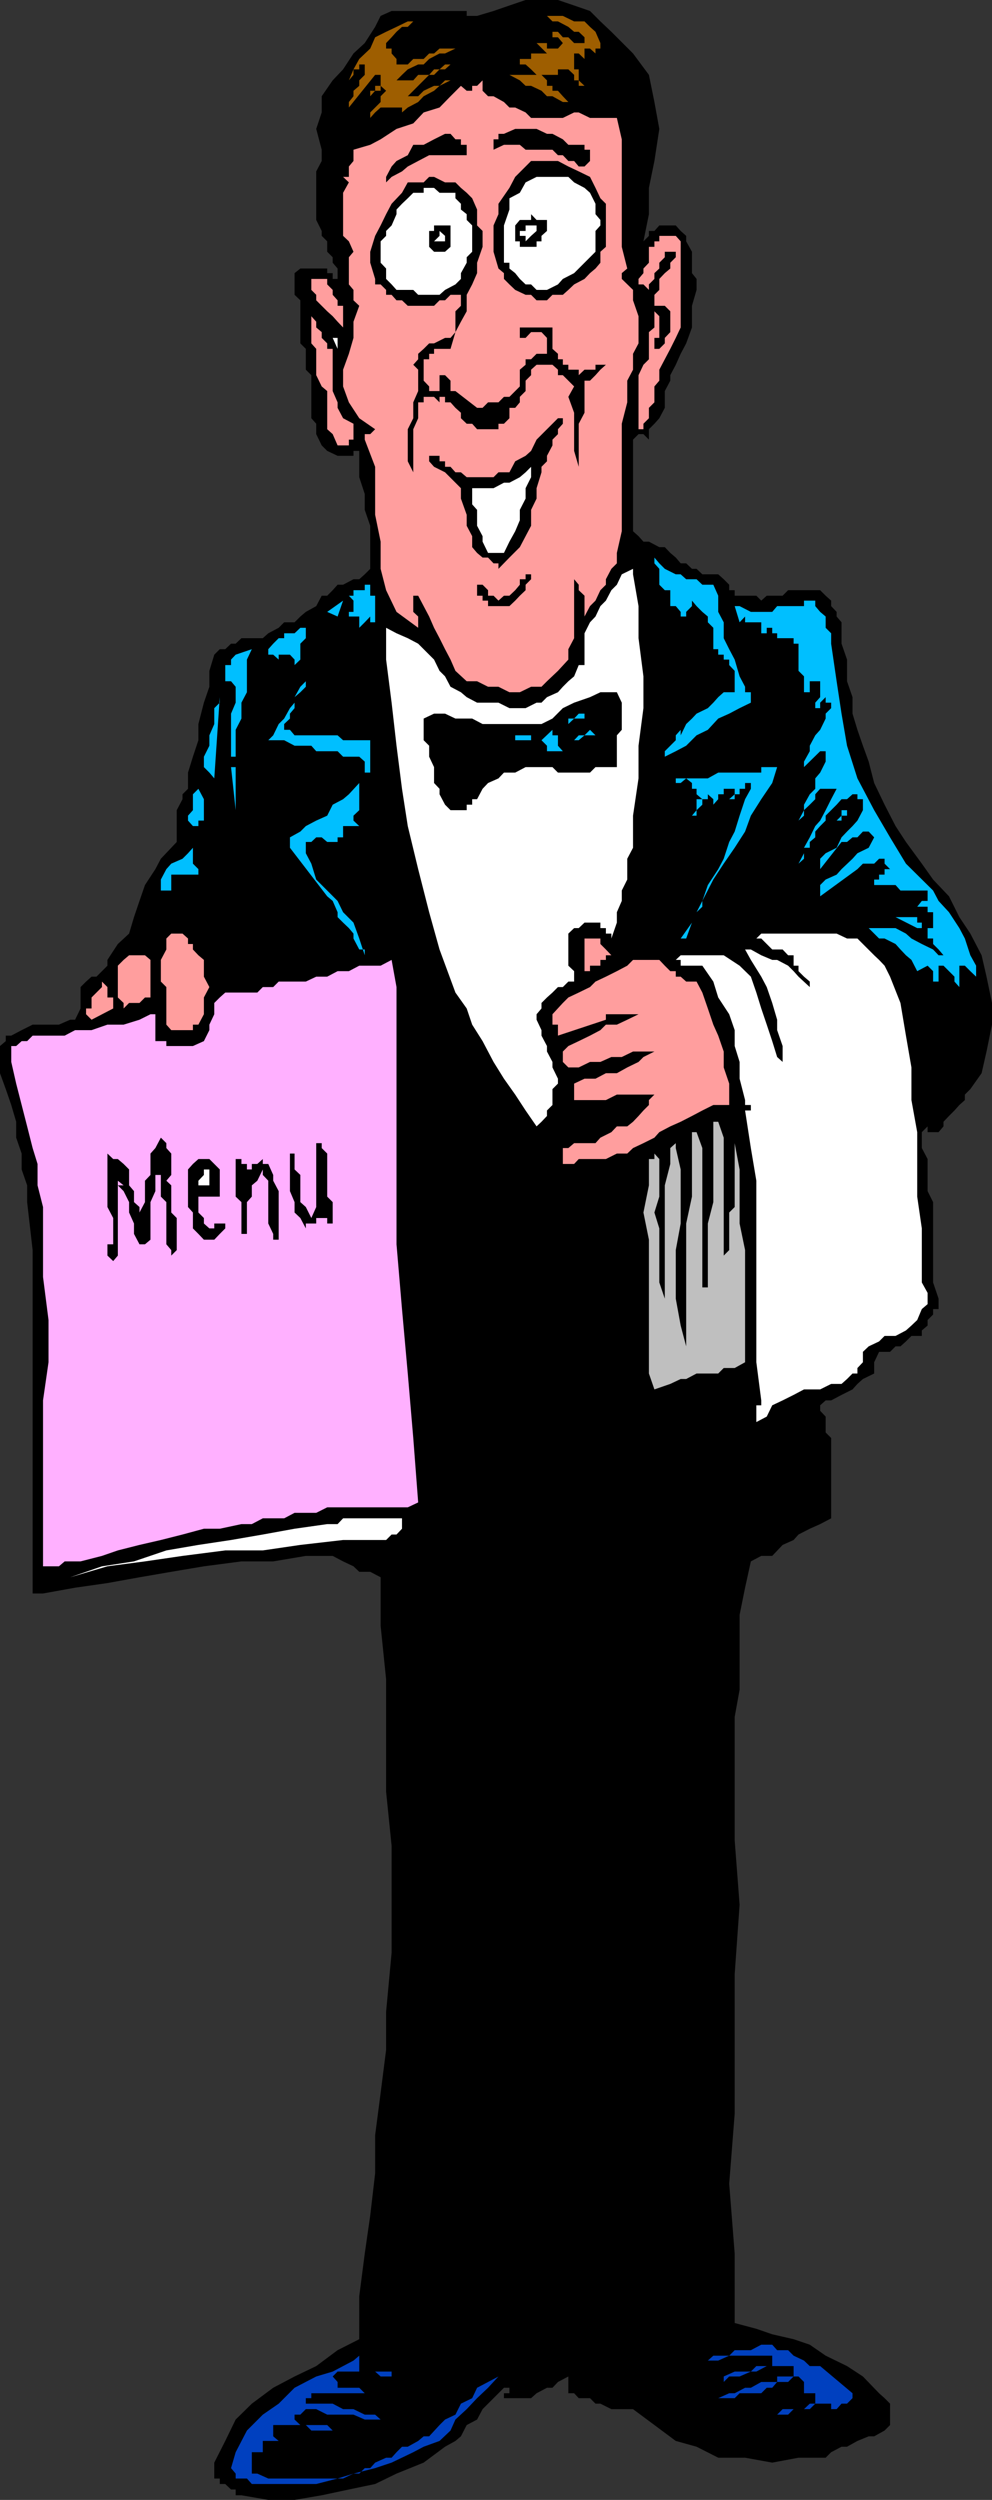 <svg xmlns="http://www.w3.org/2000/svg" width="343.5" height="864.902"><rect width="100%" height="100%" fill="#333333" stroke="none"/><path d="m211.7 11 7.5 7.5 5.5 7.402 1.902 9.399 1.699 9.3-1.7 11.098L224.7 65v9.102l-1.898 9.398 1.898-1.898v-1.7h1.903L228.3 78h5.7l1.7 1.902 1.902 1.7V83.5l2 3.602V94.5l1.597 2v3.8l-1.597 5.5v7.5l-2 5.5-1.903 3.602L234 126.2l-1.898 3.602v1.898l-1.903 3.602v5.8l-1.898 3.598-1.7 1.903-1.902 1.898v3.602l-1.898-1.903h-1.7l-1.902 1.903V183.8l1.903 1.699 1.699 1.902h1.898l3.602 1.899h1.898l1.903 2 1.898 1.601 1.7 2h1.902l2 1.899h1.597l2 1.898h5.5l1.903 1.703 1.898 1.899h-1.898 1.898v1.898h1.898v1.903h7.5l1.704 1.699 1.898-1.7h5.5l1.898-1.902H284l1.898 1.903 1.903 1.699v1.898l1.898 2v1.602l1.7 2v7.398l1.902 5.5v7.5l1.898 5.5v5.703l1.7 5.598 1.902 5.5 2 5.5 1.898 7.402 3.602 7.5 3.8 7.399 3.598 5.5 5.5 7.5 3.903 5.5 5.5 5.8 3.597 7.2L336 323l3.898 7.5 1.704 7.402L343.5 347v7.5l-1.898 9.3-1.704 7.5-3.898 5.5-1.898 1.9v1.902l-1.903 1.699-1.699 1.898-1.898 1.903-1.903 2v1.597l-1.699 2h-3.8v-2l-2 2v5.5l2 3.801v11.102l1.902 3.8V443.7l1.898 5.602v3.601h-1.898v1.899l-1.903 1.898v1.903l-2 1.699v1.898h-3.597l-1.903 1.903-1.898 1.699h-1.7l-1.902 1.898h-3.8l-1.7 3.602v3.898l-3.898 1.903-1.903 1.699-1.699 1.898-3.8 1.903-3.598 1.898h-1.903L284 486.2v1.902l1.898 2v5.5l1.903 1.898v27.8l-3.801 2-3.602 1.602-3.898 2-1.7 1.899-3.8 1.699-3.602 3.8h-3.796L260 540.2l-2 9.1-1.898 9.4v25.902L254.398 594v42.7l1.704 22.3-1.704 24v48.3l-1.898 24.2 1.898 24.2v24l7.5 2 5.5 1.902 7.403 1.699 5.597 1.898 5.5 3.801 7.403 3.602 5.5 3.597 5.597 5.801 1.903 1.7 1.898 1.902V839l-1.898 1.902-3.602 2h-1.898l-3.903 1.598-3.597 2h-1.903l-3.597 1.902-1.903 1.899H276.5L267.398 852 258 850.3h-9.3l-7.5-3.8-7.2-2-7.398-5.5-7.403-5.5h-7.5l-3.8-1.898h-1.7l-1.898-1.903h-3.903L198.801 828h-2v-5.8l-3.602 1.902-1.898 2h-1.903L185.801 828l-1.903 1.7H174.5V828h1.898v-1.898H174.5l-7.398 7.398-1.903 3.602-3.597 1.898-2 3.902-1.903 1.598-3.597 2-7.403 5.5-9.398 3.8-7.403 3.602-9.097 1.899-9.403 2-9.398 1.601h-9.102l-9.296-1.601h-2v-2H80l-2-1.899h-1.898V857.5h-1.903V852L78 844.5l3.602-7.398 5.597-5.5 7.403-5.5 7.398-3.903 7.5-3.597 7.398-5.5 7.5-3.801v-14.899l1.903-14.703 1.898-13.199 1.7-14.598V738.7l1.902-14.597 1.898-14.903V696l1.903-20.398v-37l-1.903-18.7V581l-1.898-18.5v-16.8l-3.602-1.9h-3.8l-2-1.898-3.598-1.703-3.602-1.898h-9.3l-11.297 1.898h-11l-13 1.703-11.301 1.899-11 1.898-11.102 2L26 549.301l-11.102 2h-3.597V432.5l-1.903-16.598v-5.8l-1.898-5.5v-5.5l-1.898-5.5v-5.5L3.898 382.3 2 376.8l-2-5.5v-9.399l2-1.703V358.3h1.898l3.602-1.899 3.8-1.902h9.098l3.903-1.7H26l1.898-3.898V341.5l1.903-1.898 1.898-1.7h1.7l3.8-3.8v-2l3.602-5.5L44.699 323l1.7-5.7 1.902-5.6 1.898-5.5 3.602-5.5 1.898-3.598 5.5-5.801v-11l2-3.801v-1.7l1.903-1.898v-5.601l1.699-5.5 1.898-5.7V250.5l1.903-7.398 1.898-5.5v-5.5l1.7-5.602 1.902-1.898H78l2-1.903h1.602l2-1.898H91l1.898-1.7L96.5 217.2l1.898-1.898H102l2-2 1.898-1.602 3.602-2 1.898-3.597h1.903l1.898-1.903 1.7-1.898h1.902l3.597-1.899h2l1.903-1.703 1.898-1.898v-14.899l-1.898-5.5v-5.5l-1.903-5.8V156h-2v1.7h-5.5l-3.597-1.7-1.903-1.898-1.898-3.903v-3.597l-1.7-1.903v-14.898l-1.902-1.899V120.7L104 118.801v-14.899L102 102v-7.5l2-1.598h9.3V94.5h1.9v2h1.698v-3.598l-1.699-2V89l-1.898-1.898V83.5l-1.903-1.898v-1.7l-1.898-3.8V59.3l1.898-3.602V51.8l-1.898-7.2 1.898-5.699V33.3l3.801-5.5 3.602-3.8 3.597-5.5 3.903-3.598 3.597-5.601 1.903-3.801 3.8-1.7h26v1.7h3.598l5.7-1.7 5.5-1.898L182 0h11.2l5.6 1.902 5.5 1.899 3.598 3.601L211.7 11"/><path fill="#9e5e00" d="M207.898 14.902v1.899H206.2v3.601V18.5l-1.898-1.7h-1.903v3.602l-2-1.902h-1.597V24h1.597v3.8l2 1.9h-2v-1.9h-1.597v-1.898l-2-1.902H193.2v1.902h-5.7l1.898 1.899v1.898h1.903v1.703h1.898l1.7 1.899 1.902 2h-1.903l-3.597-2h-1.903l-1.898-1.899-3.602-1.703H182l-2-1.898-3.602-1.899h9.403L183.898 24 182 22.3h-2v-1.898h3.898V18.5h5.5l-3.597-3.598h3.597v1.899h3.801l1.7-1.899-1.7-2h-1.898V11H187.5h5.7l1.698 1.902h1.903l2 2h3.597v-2l-2-1.902h-1.597l-2-1.7-3.602-1.898h-1.898L189.398 5.5h-3.597 9.097l3.903 1.902h3.597l1.903 1.899L206.199 11l1.7 3.902m-63.099-7.5h-1.698l-1.903 1.899h-2L137.301 11l-1.7 1.902-1.902 2V18.5v-1.7h1.903v1.7l1.699 1.902v1.899h3.898l1.903-1.899h3.597l1.903-1.902h1.699l1.898-1.7h5.5l-3.597 1.7h-1.903l-3.597 1.902-1.903 1.899h-1.898L141.199 24l-2 1.902-1.898 1.899h5.8l1.7-1.899h3.8l1.7-1.902h1.898l1.903-1.7H156l-1.898 1.7h-1.903l-1.898 1.902h-1.7l-1.902 1.899-1.898 1.898-1.7 1.703-1.902 1.899h3.602l1.898-1.899 3.602-1.703h1.898l1.903-1.898H156l1.7-1.899L159.601 24l-1.903 1.902L156 27.801l-3.8 1.898-1.9 1.703-3.6 1.899-1.9 2-3.6 1.898-2 1.703V37.2h-7.4l-1.902 1.703-1.699 1.899-3.8 3.8 3.8-3.8v-1.899l1.7-1.703 1.902-1.898v-2l1.898-1.899-1.898-1.703v1.703h-1.903l-1.699 1.899v-1.899h1.7V29.7h1.902v-3.797h-1.903L120.801 37.2v-1.898l1.597-2v-1.899l2-1.703v-1.898l1.903-1.899v-3.601h-1.903V24h-2v1.902l-1.597 1.899L122.398 24l2-3.598 3.801-3.601 1.7-3.899 3.8-1.902 3.602-1.7 3.898-1.898h3.602"/><path fill="#ff9e9e" d="M183.898 40.8h11l3.903-1.898h1.597l3.903 1.899h9.3l1.7 7.398v37.203l1.898 7.5-1.898 1.598v2l3.898 3.8v3.602l1.903 5.5v9.399l-1.903 3.601v5.5l-2 3.797v7.5l-1.898 7.403V183.8l-1.7 7.5v3.601l-1.902 1.899-1.898 3.601v1.899l-1.903 1.898-1.699 3.602-1.898 1.898-1.903 3.602v-7.2l-2-1.902V202.3l-1.597-1.899V220.8l-2 3.8v3.598l-3.602 3.903-3.8 3.597-1.899 1.903h-3.602L180 239.5h-3.602l-3.796-1.898H169l-3.8-1.903h-3.598l-3.903-3.597-1.699-3.903-1.898-3.597-1.903-3.801-1.898-3.602-1.7-3.898-1.902-3.602-1.898-3.597h-1.7v5.597l1.7 1.602v3.898l-7.5-5.5-3.602-7.5-1.898-7.398v-9.399l-1.903-9.3V161.5l-3.597-9.398h1.898-1.898v-1.903h1.898l1.7-1.699-5.5-3.8-3.598-5.5-2-5.5v-5.798l2-5.5 1.597-5.5v-5.601l2-5.5-2-1.899v-3.601l-1.597-1.899V89l1.597-1.898-1.597-3.602-2-1.898V66.699l2-3.597-2-1.903h2v-3.597l1.597-1.903v-3.898l5.801-1.7 3.602-1.902 5.5-3.597 5.8-1.903 3.598-3.797 5.5-1.703L156 33.301l3.602-3.602 2 1.703h1.898V29.7h1.7l1.902-1.898v3.601L169 33.301h1.898l3.602 2 1.898 1.898h2L182 38.902l1.898 1.899"/><path d="M200.398 50.102h2V51.8h1.903v3.898l-1.903 1.903h-2l-1.597-1.903h-2l-1.903-2H193.2l-1.898-1.898H182l-2-1.7h-5.5l-3.602 1.7v-3.602h1.704V46.3h1.898l3.898-1.7h7.403l3.597 1.7h1.903l3.597 1.898 1.903 1.903h3.597m-38.796.001v3.597h-13l-3.801 2-3.602 1.903-2 1.699-3.597 1.898-1.903 1.903v-1.903l1.903-3.597 1.699-1.903 3.898-2 1.903-3.597h3.597l3.602-1.903 3.8-1.898H156l1.7 1.898h1.902v1.903h2"/><path d="m207.898 68.602 1.903 1.898v14.902l-1.903 1.7v3.8l-1.699 2-1.898 1.598-1.903 2-3.597 1.902-2 1.899-1.903 1.699h-3.597l-1.903 1.902h-3.597L183.898 102H182l-3.602-1.7-2-1.898L174.5 96.5v-2l-1.898-1.598-1.704-5.8V78l1.704-3.898V70.5l3.796-5.5 2-3.8L182 57.601l1.898-1.903h9.301l3.602 1.903 3.597 1.699 3.903 1.898L206.199 65l1.7 3.602"/><path fill="#fff" d="M206.2 70.5v3.602l1.698 2V78l-1.699 1.902v7.2l-7.398 7.398-3.903 2-1.699 1.902-3.8 1.899H185.8l-1.903-1.899H182l-2-1.902-1.602-2-2-1.598v-2H174.5V78l1.898-5.5v-3.898L180 66.699l2-3.597 3.8-1.903h11l2 1.903L202.399 65l1.903 1.7 1.898 3.8"/><path d="m159.602 65 2 1.7 1.898 1.902 1.7 3.898V78l1.902 1.902v5.5l-1.903 5.5V94.5l-1.699 3.902-1.898 3.598v5.7l-2 3.6-1.903 3.602L156 120.7h-5.7v1.703h-1.698v1.899h-1.903v7.398l1.903 2v1.602h3.597v-5.5h1.903L156 131.7v3.602h1.7l7.5 5.8h1.902L169 139.2h3.602l1.898-1.898h1.898L180 133.7v-5.797l2-1.703v-1.898h1.898l1.903-1.899h3.597v-5.5l-1.898-2h-3.602l-1.898 2h-2v-3.601h11.3v7.398l1.9 1.703v1.899h1.698v1.898h1.903v1.703h3.597v1.899l2-1.899h3.801V126.2h3.602l-1.903 1.703-1.699 1.899-1.898 1.898h-1.903v11.102l-2 3.8v18.5l-1.597 5.801 1.597-5.8V161.5l-1.597-5.5v-13.2l-2-5.5 2-3.6-2-2-1.903-1.9H193.2v-1.898l-1.898-1.703h-5.5l-1.903 1.703v1.899L182 131.699v3.602l-2 2v1.898l-1.602 1.903h-2v3.597l-1.898 1.903h-1.898v1.898h-7.403l-1.699-1.898h-1.898l-2-1.903v-1.898l-1.903-1.7L156 139.2h-1.898v-1.898h-1.903v1.898l-1.898-1.898h-3.602v1.898h-1.898v5.5l-1.7 3.801V167l1.7 3.902-1.7-3.902v-3.598l-1.902-3.8V148.5l1.903-3.8v-5.5l1.699-3.9v-7.398l-1.7-1.703 1.7-1.898v-1.899l1.898-1.703 1.903-1.898h1.699l3.8-1.899H156l1.7-2V107.7l1.902-1.898V102H156l-1.898 1.902h-1.903l-1.898 1.899h-9.102l-2-1.899h-1.898L135.6 102h-1.9v-1.7l-1.898-1.898h-1.903V96.5l-1.699-5.598v-3.8l1.7-5.5L131.8 78l1.898-3.898 1.903-3.602 3.597-3.8 2-3.598h5.5l1.903-1.903h1.699l3.8 1.903h3.598L159.602 65"/><path fill="#fff" d="M157.7 66.7v1.902l1.902 1.898v2l2 1.602v2L163.5 78v9.102L161.602 89v1.902l-2 3.598v2l-1.903 1.902-3.597 1.899-1.903 1.699h-7.398l-1.7-1.7h-5.8l-1.7-1.898L133.7 96.5v-3.598l-1.898-2V83.5l1.898-1.898v-1.7L135.602 78l1.699-3.898V72.5l1.898-2 2-1.898 1.903-1.903h3.597V65h3.602l1.898 1.7h5.5"/><path d="M189.398 78v1.902l-1.898 1.7V83.5h-1.7v1.902H180V83.5h-1.602V78L180 76.102h3.898v-2l1.903 2h3.597V78M156 79.902v5.5l-1.898 1.7H150.3l-1.7-1.7v-5.5h1.7V78h5.7v1.902"/><path fill="#fff" d="M185.8 78v1.902l-1.902 1.7L182 83.5v-1.898h-2v-1.7h2V78h3.8m-31.698 5.5H150.3l1.898-1.898v-1.7l1.903 1.7V83.5"/><path fill="#ff9e9e" d="M235.7 94.5v18.8l-1.7 3.602-1.898 3.797-1.903 3.602-1.898 3.601v3.797l-1.7 2v5.5l-1.902 1.903v3.597l-1.898 1.903v1.898h-1.7v-18.7l1.7-3.6 1.898-1.9v-9.398l1.903-1.601v-5.602l1.699 1.703v7.5h-1.7v1.899H224.7h1.903v1.898h1.699l1.898-1.898v-1.899l1.903-2V107.7l-1.903-1.898h-3.597V102l1.699-1.7v-3.8l1.898-2 1.903-1.598v-2L234 89v-1.898h-3.8V89l-1.9 1.902v2l-1.698 1.598v2l-1.903 1.902v1.899l-1.898-1.899h-1.7V96.5l1.7-2v-1.598l1.898-2v-5.5h1.903V83.5h1.699v-1.898H234l1.7 1.898v11m-118.802 9.402v1.899h1.903v7.5l-1.903-2-1.699-1.899-1.898-1.703-1.903-1.898-1.898-1.899V102l-1.7-1.7v-3.8h5.5v1.902l1.9 1.899V102l1.698 1.902M115.2 120.7v14.6l1.698 3.9v1.902l1.903 3.597 3.597 1.903v5.5h-1.597v2h-3.903l-1.699-3.903-1.898-1.699v-13.2l-1.903-1.6-1.898-3.9v-9.1l-1.7-1.9v-11.1 1.702l1.7 1.899v2l1.898 1.601v2l1.903 1.899v1.898h1.898"/><path fill="#fff" d="m116.898 120.7-1.699-3.798h1.7zm0 0"/><path d="M194.898 146.602 193.2 148.5v1.7l-1.898 1.902v2l-1.903 3.597v1.903L187.5 161.5v1.902l-1.7 5.5v3.598l-1.902 3.902v5.5L182 185.5l-2 3.8-3.602 3.602-3.796 3.899v-1.899h-1.704l-1.898-2h-1.898l-1.903-1.601-1.699-2V185.5l-1.898-3.598v-3.8l-2-5.602v-3.598l-5.5-5.5-3.801-1.902-1.7-1.898v-1.903h3.598v1.903h1.903v1.898H156l1.7 1.902h1.902l2 1.7h9.296l1.704-1.7h3.796l2-3.8 3.602-1.903 1.898-1.699 1.903-3.898 3.597-3.602 1.903-1.898 1.898-1.903h1.7v1.903"/><path fill="#fff" d="M174.5 191.3H169l-1.898-3.898V185.5l-1.903-3.598v-5.5L163.5 174.5v-5.598h7.398L174.5 167h1.898l3.602-1.898 2-1.7 1.898-1.902v3.602l-1.898 3.8v3.598l-2 3.902V180l-1.602 3.8-2 3.602-1.898 3.899"/><path fill="#00bfff" d="m247 202.3 1.7 3.802v5.597l1.902 3.602v5.5l1.898 3.8 1.898 3.598 1.704 5.801 1.898 3.602v1.898h2v3.602L256.102 245l-3.602 1.902-3.8 1.7-3.598 3.898-3.903 1.902-3.597 3.598-3.602 1.902-3.8 1.899v-1.899l3.8-3.8v-1.7l1.7-1.902v1.902l1.902-3.902 2-1.898 1.597-1.7 3.903-1.902 1.898-1.898 1.7-1.903 1.902-1.699h3.796v-7.398l-1.898-2v-1.903h-1.898V226.5h-1.903v-1.898H247v-7.403l-1.898-1.898v-2l-1.903-1.602-2-2-1.597-1.898v1.898l-2 2v1.602h-1.903v-1.602l-1.699-2h-1.898v-5.5h-1.903l-1.898-1.898v-5.5l-1.7-1.899v-2l1.7 2 1.898 1.899 3.801 1.898h1.7l1.902 1.703h3.597l2 1.899H247"/><path fill="#fff" d="m219.2 198.7 1.902 11v11.1L222.8 234v11l-1.7 13v11.3l-1.902 12.9v11.1l-2 3.802v7.199l-1.898 3.8v3.598l-1.7 3.903v3.597l-1.902 5.5V323H209.8v-1.898h-1.903v-1.903h-5.5l-2 1.903H198.8l-2 1.898v11.102l2 1.898v3.602h-2l-1.903 1.898H193.2l-1.898 1.902-1.903 1.7L187.5 347v1.902l-1.7 2v1.899l1.7 3.601v1.899l1.898 3.601v1.899l1.903 3.601v1.899l1.898 3.898v1.703l-1.898 1.899v5.5l-1.903 1.898v1.903l-1.898 2-1.7 1.597-3.8-5.5-3.602-5.5-3.898-5.5-3.602-5.797-3.796-7.203-3.602-5.699-1.898-5.598-3.903-5.5-5.5-14.902-3.597-12.898-3.801-14.903-3.602-14.898-2-12.899L137.301 258l-1.7-14.898-1.902-14.903v-11l3.602 1.903 3.898 1.699 3.602 1.898 1.898 1.903 3.602 3.597 1.898 3.903 1.903 1.898 1.898 3.602 3.602 1.898 2 1.7 3.597 1.902h7.403l3.796 1.898H182l3.8-1.898h1.7l1.898-1.903 3.801-1.699 1.7-1.898 1.902-1.903 2-1.699 1.597-3.898h2v-11l1.903-3.801 1.898-2 1.7-3.602 1.902-1.898 1.898-3.602 1.903-1.898 1.699-3.602 3.898-1.898v1.898"/><path d="M176.398 209.7H169v-1.9h-1.898v-1.698h-1.903V202.3h1.903l1.898 1.898v1.903h1.898l1.704 1.699 1.898-1.7h1.898l2-1.902L180 202.3v-1.899h2V198.7h1.898v1.703L182 202.301v1.898l-2 1.903-1.602 1.699-2 1.898"/><path fill="#00bfff" d="M129.898 215.3H128.2v-2l-1.898 2-1.903 1.9v-3.9h-3.597v-1.6h1.597v-3.9l-1.597-1.698h1.597v-1.903h3.903v-1.898h1.898v3.8h1.7v9.2m-16.6-3.601 5.5-3.9-1.902 5.5zm174.5 11 1.9 13 1.698 11.202L293.301 258l3.597 11.3 5.801 11 5.5 9.4 5.5 9.1 9.403 9.302 1.898 3.597 3.602 3.903 3.597 5.5 1.903 3.597L336 330.5l2 3.602v11-7.2L336 336l-1.898-1.898h-1.903v9.3-1.902l-1.699-1.898v-1.7L328.602 336l-1.903-1.898H325v5.5h-1.898V336l-1.903-1.898-3.597 1.898-2-3.898-1.903-1.602-1.898-2-1.7-1.898-3.8-1.903h-1.903l-3.597-3.597h9.3L313.7 323l1.903 1.7 3.597 1.902 3.903 1.898 1.898 2h1.7l-1.7-2-1.898-1.898v-1.903H321.2V323h-2 2v-1.898h1.903v-5.5H321.2v-1.903h-3.597l1.597-2h2v-3.597h-9.398l-1.7-1.903h-9.3 1.898v-1.898h1.7v-1.7h1.902V300.7h1.898l-1.898-1.898v-1.7h-1.903l-1.699 1.7h-3.898l-1.903 1.898L284 310.102v-3.903l1.898-1.898 3.801-1.7 1.7-1.902 3.8-3.597 1.7-1.903 3.902-1.898 1.898-3.602-1.898-2h-2l-1.903 2H295.2l-1.898 1.602h-1.903L284 300.699v-3.597l1.898-1.903 3.801-1.898 1.7-3.602 1.902-2 1.898-1.898 1.7-1.899 1.902-3.601V276.5h-1.903v-1.7H295.2l-1.898 1.7h-1.903l-1.699 1.902-1.898 1.899-1.903 1.898v1.703L284 285.801l-1.7 1.898v2l-1.902 1.602v2h-2v3.8l-1.898 1.7 1.898-3.602v-1.898l2-3.602 1.903-3.898 1.699-1.899 1.898-3.601 1.903-3.801 1.898-3.598H284l-1.7 1.899v1.699l-1.902 1.902-2 1.899v1.898l-1.898 1.703 1.898-3.601v-1.899l2-3.601 1.903-1.899v-3.601l1.699-2 1.898-3.801v-3.598H284l-5.602 5.5V263.5l2-3.598V258l1.903-3.598L284 252.5l1.898-3.898v-1.7l1.903-1.902v-1.898h-1.903v-1.903L284 243.102V245h-1.7v-1.898l1.7-1.903v-5.5h-3.602v3.801h-2v1.7-7.2l-1.898-1.898v-9.403h-1.7v-1.898h-5.698v-1.7h-1.704V217.2H265.5v1.903h-1.898v1.699-5.5H258v-2l-1.898 2-1.704-5.602h1.704l3.898 2h7.398l1.704-2h9.296v-1.898h3.903v1.898l1.699 2 1.898 1.602v3.898l1.903 1.903v3.597M102 232.102v-3.903l-1.602-1.699H96.5v1.7l-1.898-1.7h-1.704v-1.898l1.704-1.903 1.898-1.898h1.898v-1.7H102l2-1.902h1.898v3.602L104 222.699v5.5l-2 1.903v2M81.602 261.8H80v-14.898l1.602-3.8v-5.5L80 235.699h-2v1.903-7.5h2v-1.903l1.602-1.699 5.597-1.898-1.699 3.597V239.5l-1.898 3.602v5.5l-2 3.898v9.3m16.796-9.3h2l1.602 1.902h14.898l1.903 1.7h9.398V267.3h-1.898v-3.8l-1.903-1.7h-5.597l-1.903-1.898H109.5L107.8 258H102l-3.602-1.898h-5.5l1.704-1.7L96.5 250.5l1.898-1.898 2-3.602 1.602-1.898v-1.903l2-3.597 1.898-1.903v1.903L104 239.5l-2 1.7v3.8l-1.602 1.902v1.7l-2 1.898v2"/><path d="M215.3 243.102v9.398l-1.698 1.902v11h-7.403l-1.898 1.899h-11.102l-1.898-1.899H182l-3.602 1.899H174.5l-1.898 2-3.602 1.601-1.898 2-1.903 3.598H163.5v1.902h-1.898v1.899H156l-1.898-1.899-1.903-3.601v-1.899l-1.898-2v-5.5l-1.7-3.601V258l-1.902-1.898v-7.5l3.602-1.7h3.8l3.598 1.7h5.801l3.602 1.898H187.5l3.8-1.898 3.598-3.602 3.903-1.898 5.5-1.903 3.597-1.699h5.704l1.699 3.602"/><path fill="#00bfff" d="m74.2 269.3-1.7-2-1.898-1.898v-3.601L72.5 258v-3.598l1.7-3.902V245l1.902-1.898v-1.903l-1.903 28.102M204.3 246.902h-1.902v1.7h-3.597l-2 1.898h-1.903 1.903v-1.898h2l1.597-1.7h3.903m-9.403 13h-5.5V258l-1.898-1.898 3.8-3.602v1.902h1.9V258l1.698 1.902m11.302-5.5h-3.802l-2 1.7h-1.597l1.597-1.7h2l1.903-1.902 1.898 1.902M183.898 258v-1.898h-5.5v-1.7h5.5V258m85.204 7.402-1.704 5.5-3.796 5.598-3.602 5.7-2 5.5-3.602 5.6-3.796 5.5-3.602 5.5-3.8 7.4 1.902-5.5 3.597-5.5 1.903-3.598 1.898-5.801 1.898-3.602 1.704-5.5L258 276.5l2-3.598v-2h-2v2h-1.898v1.899h-1.704v1.699H252.5l1.898-1.7v-1.898h-3.796v1.899h-1.903v1.699L247 278.402V276.5l-1.898-1.7v1.7h-1.903v1.902l-2 1.899v1.898h-1.597l1.597-1.898V276.5h2l-2-1.7v-1.898h-1.597v-2l-2-1.601-1.903 1.601H234v-1.601h11.102l3.597-2h14.903v-1.899h5.5M81.602 280.3 80 265.403h1.602zm40.796 1.9v1.702l2 1.899h-5.597v3.898h-1.903v1.602h-3.597l-1.903-1.602H109.5l-1.7 1.602h-1.902v3.898l1.903 3.602 1.699 5.5 7.398 7.398 1.903 3.903 3.597 3.597 2 5.5 1.903 5.801v-2h-1.903l-2-3.8V323l-1.597-1.898-2-1.903-1.903-1.898v-1.7L115.2 311.7l-1.898-1.597-12.903-16.801V289.7l3.602-2 1.898-1.898 3.602-1.899 3.8-1.703 1.9-3.797 3.6-1.902 2-1.7 3.598-3.898v9.399l-2 1.898m-51.797-5.7v9.3-1.898h-1.903v1.899h-1.898v1.898-1.898l-1.7-1.899V282.2l1.7-1.898v-5.5l1.898-1.899 1.903 3.598M289.7 285.8v-1.898l1.698-1.703v-1.898h1.903v1.898h-1.903v1.703H289.7v1.899m-221 16.801h-9.4v5.5h-3.6v2-5.801l1.902-3.602 1.699-1.898 3.898-1.7 1.903-1.902 1.699-1.898v-3.602 9.102l1.898 1.898v1.903"/><path fill="#00bfff" d="m241.2 315.602 2-3.903v2zm78 3.598v1.902h-1.598l-7.5-3.801h7.5v1.898h1.597M235.7 324.7l3.902-5.5-2 5.5zm0 0"/><path fill="#fff" d="m308.2 337.902 3.6 9.098 1.9 11.3 1.902 11v11.302l2 11.097V414l1.597 11v18.7l2 3.6v3.9l-2 1.702-1.597 3.797-2 1.903-1.903 1.699-3.597 1.898H306.3l-1.903 1.903-3.597 1.699-2 1.898v3.602l-1.903 2v1.898H295.2l-1.898 1.903-1.903 1.699h-3.597L284 480.699h-5.602l-3.597 1.903L271 484.5l-3.602 1.7-1.898 3.902-3.602 1.898v-5.8h1.704v-1.7l-1.704-13.2v-62.8L260 397.2l-2-13h2v-1.9h-2v-1.698l-1.898-7.403v-5.797l-1.704-5.5v-5.5l-1.898-5.5-3.8-5.8-1.7-5.5-3.8-5.5h-7.5v-2H234l1.7-1.602h14.902l5.5 3.602 3.898 3.8 1.898 5.5 1.704 5.5 1.898 5.598 1.898 5.7 1.704 5.5 1.898 1.702v-5.5l-1.898-5.5v-3.601L267.398 347l-1.898-5.5-1.898-3.598-3.602-5.8-2-3.602h2l3.602 2 3.796 1.602h1.704l3.796 2 1.903 1.898 1.699 1.902 3.898 3.598v-1.898l-2-1.7L276.5 336v-1.898h-1.7V330.5h-1.902l-1.898-2h-3.602l-1.898-1.898-1.898-1.903h-1.704l1.704-1.699h26.097l3.602 1.7h3.597l5.801 5.8 1.7 1.602 1.902 2 1.898 3.8"/><path fill="#ff9e9e" d="m68.7 330.5 1.902 1.602v5.8L72.5 341.5l-1.898 3.602v5.8l-1.903 3.598h-1.898v1.902h-7.5l-1.7-1.902v-13l-1.902-1.898v-7.5l1.903-3.602v-3.8L59.3 323h3.898l1.903 1.7v1.902H66.8v1.898l1.898 2m143.002 0h-1.9v1.602h-1.902v2h-3.597V336h-1.903v-11.3h5.5v1.902l1.903 1.898 1.898 2M52.102 345.102h-1.903L48.301 347h-3.602l-1.898 1.902V347l-2-1.898v-11l2-2 1.898-1.602h5.5l1.903 1.602v13m189.098-5.5 2 3.8 1.902 5.5L247 354.5l1.7 3.8 1.902 5.5v5.5l1.898 5.602v7.399H247l-3.8 1.898-3.598 1.903-3.903 2-3.597 1.597-3.801 2-1.7 1.903-3.8 1.898-3.602 1.7-2 1.902h-3.597L209.8 401h-9.403l-1.597 1.7h-3.903v-5.5h1.903l2-1.7h7.398l1.7-1.898 3.8-1.903 1.903-2h3.597l2-1.597 1.903-2 1.699-1.903 1.898-1.898v-1.7l1.903-1.902h-13l-3.801 1.903h-11v-5.7l3.597-1.703h3.801l3.602-1.898h3.8l3.598-2 3.903-1.899 1.699-1.703 3.8-1.898h-7.4l-3.898 1.898H211.7l-3.8 1.703h-3.6l-3.903 1.899H196.8l-1.903-1.899v-3.601l1.903-1.899 3.597-1.703 3.903-1.898 3.597-1.899 1.903-1.902h3.8l3.598-1.7 3.903-1.898H209.8v1.899l-16.602 5.5V354.5H191.3v-3.598l3.597-3.902 1.903-1.898 3.597-1.7 3.903-1.902 1.898-1.898 3.602-1.7 3.8-1.902 3.598-1.898 2-2h9.102l1.898 2 1.903 1.898H234v1.902h1.7l1.902 1.7h3.597"/><path fill="#ffb0ff" d="M137.3 341.5v89l1.9 22.402 2 22.297 1.902 22.301 1.699 22.3-3.602 1.7h-27.898l-3.801 1.902H102l-3.602 1.899H91l-3.8 2h-3.598l-7.5 1.601h-5.5l-7.403 2-7.5 1.899-7.398 1.699-7.5 1.902-5.5 1.899-7.403 1.898h-5.5l-2 1.703h-5.5V484.5l1.903-13.2v-14.6l-1.903-14.9v-24.198l-1.898-7.5v-7.403l-1.7-5.5-1.902-7.5-3.796-14.797-1.704-7.5v-5.5h1.704L7.5 360.2h1.898l1.903-1.898h11.097l3.602-1.9h5.7l5.5-1.902h5.6l5.5-1.7 3.802-1.898H53.8v9.297h3.8v1.703h9.2l3.8-1.703 1.899-3.797V354.5l1.7-3.598V347l1.902-1.898 1.898-1.7h11.102L91 341.5h3.602l1.898-1.898h9.398l3.602-1.7h3.8l3.598-1.902h3.903l3.597-1.898h7.403l3.8-2 1.7 9.398"/><path fill="#ff9e9e" d="m39.2 348.902-7.5 3.899-1.9-1.899v-2h1.9v-3.8l3.6-3.602v-1.898l1.9 1.898v3.602h2v3.8"/><path fill="#bfbfbf" d="m248.7 388.102 1.902 5.5v40.8l1.898-1.902v-13l1.898-1.898V395.5l1.704 9.102V423.3l1.898 9.2v38.8l-3.602 2h-3.796l-1.903 1.9h-7.5l-3.597 1.902h-1.903l-3.597 1.699-5.5 1.898-1.903-5.5v-46.297l-1.898-9.402 1.898-9.398V401h1.903v-1.898L228.3 401v13l-1.7 5.5 1.7 5.5v18.7l1.898 5.6v-39.198l1.903-7.403v-5.5L234 395.5v1.7l1.7 7.402V423.3l-1.7 9.2v16.8l1.7 9.302 1.902 7.199v-42.5l2-9.301v-22.3h1.597l2 5.5v48.202h1.903v-22.101l1.898-7.399v-27.8h1.7"/><path d="M59.3 410.102v9.398l1.9 1.902V432.5l-1.9 1.902V432.5l-1.698-2v-14.598L55.699 414v-7.5h-1.898v5.602l-1.7 3.8v13L50.2 430.5h-1.898l-1.903-3.598v-3.601L44.7 419.5v-3.598l-1.898-3.8-2-2h2l-2-1.602v25.902l-1.602 1.899-2-1.899V430.5h2v-9.098l-2-3.8v-18.5l2 1.898h1.602l2 1.7 1.898 1.902v5.5l1.7 2v3.8l1.902 1.7v1.898l1.898-3.598V408.5l1.903-2v-7.398l1.699-1.903 1.898-3.597 1.903 1.898v1.7l1.699 1.902v7.398l-1.7 2 1.7 1.602m53.998-5.5V414l1.9 1.902v7.399h-1.9v-1.899h-3.8v1.899h-3.602V425L104 421.402l-2-1.902v-3.598l-1.602-3.8v-13H102v5.5l2 1.898v9.402l1.898 1.7 1.903 3.8 1.699-3.8V395.5h1.898v1.7l1.903 1.902v5.5M76.102 406.5v7.5h-7.403v5.5l1.903 1.902v1.899L72.5 425h1.7v-1.7H78v1.7l-1.898 1.902-1.903 2h-3.597l-1.903-2L66.801 425v-5.5l-1.7-1.898v-13l1.7-1.903L68.699 401H72.5l3.602 3.602v1.898m9.398 0v-1.898h1.7v-1.903h1.902L91 401v1.7h1.898l1.704 3.8v2l1.898 3.602v16.8h-1.898v-2l-1.704-3.601V408.5l-1.898-2v-1.898l-1.898 3.898-1.903 1.602V414l-1.699 1.902v11h-1.898v-11l-2-1.902v-13h2v1.7H85.5v3.8"/><path fill="#fff" d="M72.5 408.5v1.602h-3.8V408.5l1.902-2v-1.898H72.5v3.898m66.7 116.8v3.602l-1.9 2h-1.698l-1.903 1.899h-14.898L104 534.5l-13 1.902H78l-14.8 1.899-13 1.898-13 1.703-12.9 3.797 11-3.797 11.098-1.703 11.204-3.797 11.097-1.902L80 532.8l11-1.898 11-2 11.3-1.601h3.598l1.903-2h20.398"/><path fill="#0040bf" d="M295.2 828v1.7l-1.9 1.902h-1.902L289.7 833.5h-1.898v-1.898h-5.5l-1.903 1.898h-5.597l-1.903 1.902h-5.5 1.704L271 833.5h7.398l2-1.898h1.903V828h-3.903v-3.898l-1.898-1.903h-1.7l-1.902 1.903h-3.796l-1.704 2H265.5L263.602 828h-7.5l-1.704 1.7H248.7l-1.7 1.901 1.7-1.903 3.8-1.699h1.898l3.602-1.898h2l3.602-2h5.5v-1.903h5.699v-3.597H265.5l-3.602 1.898H260l-3.898 1.7H252.5l-1.898 1.902v-1.903h-1.903 1.903l3.796-1.699H260l1.898-1.898h5.5V815H252.5l-3.8 1.7h-5.5 1.902L247 815h5.5l1.898-1.898H260l3.602-1.903h3.796l1.704 1.903h3.796l1.903 1.898 3.597 1.7 2 1.902H284L295.2 828m-165.302-7.5h-13l-1.699 1.7 1.7 1.902v2h7.5L126.3 828h5.5-24v1.7h-1.903v1.902h9.301l3.602 1.898h3.597l3.903 1.902h3.597l1.903 1.7h-5.5l-3.903-1.7H113.3l-3.8-1.902h-3.602L104 835.402h-2v1.7l2 1.898h9.3l1.9 1.902h-7.4L105.899 839H94.602v3.902L96.5 844.5H91v3.902h-3.8v7.399h1.902l3.796 1.699h25.903l3.597-1.7h2l1.903-1.898h1.898l1.7-1.902 3.8-1.7h1.903l1.699-1.898 1.898-1.902h2l3.602-2 1.898-1.598h1.903l3.597-3.902 1.903-1.898 3.597-1.7 1.903-3.8 3.898-1.903 1.7-3.597 3.8-2 3.602-1.903-3.602 3.903-3.8 3.597-3.598 3.801-3.903 3.602-1.699 3.8-3.8 3.598-5.5 2-3.598 1.902-7.5 3.598-5.704 1.902-7.5 1.899-5.5 1.699-7.398 1.902H87.2l-1.7-1.902h-3.898v-1.7L80 853.903l1.602-5.5 3.898-7.5 5.5-5.5 5.5-3.8 5.5-5.5 7.5-3.903 5.7-1.699 7.198-3.8 2-1.7v5.5h5.5"/><path fill="#0040bf" d="m141.2 824.102-2-1.903h-7.4l-1.902-1.699h5.704v1.7h3.597l2 1.902"/></svg>

